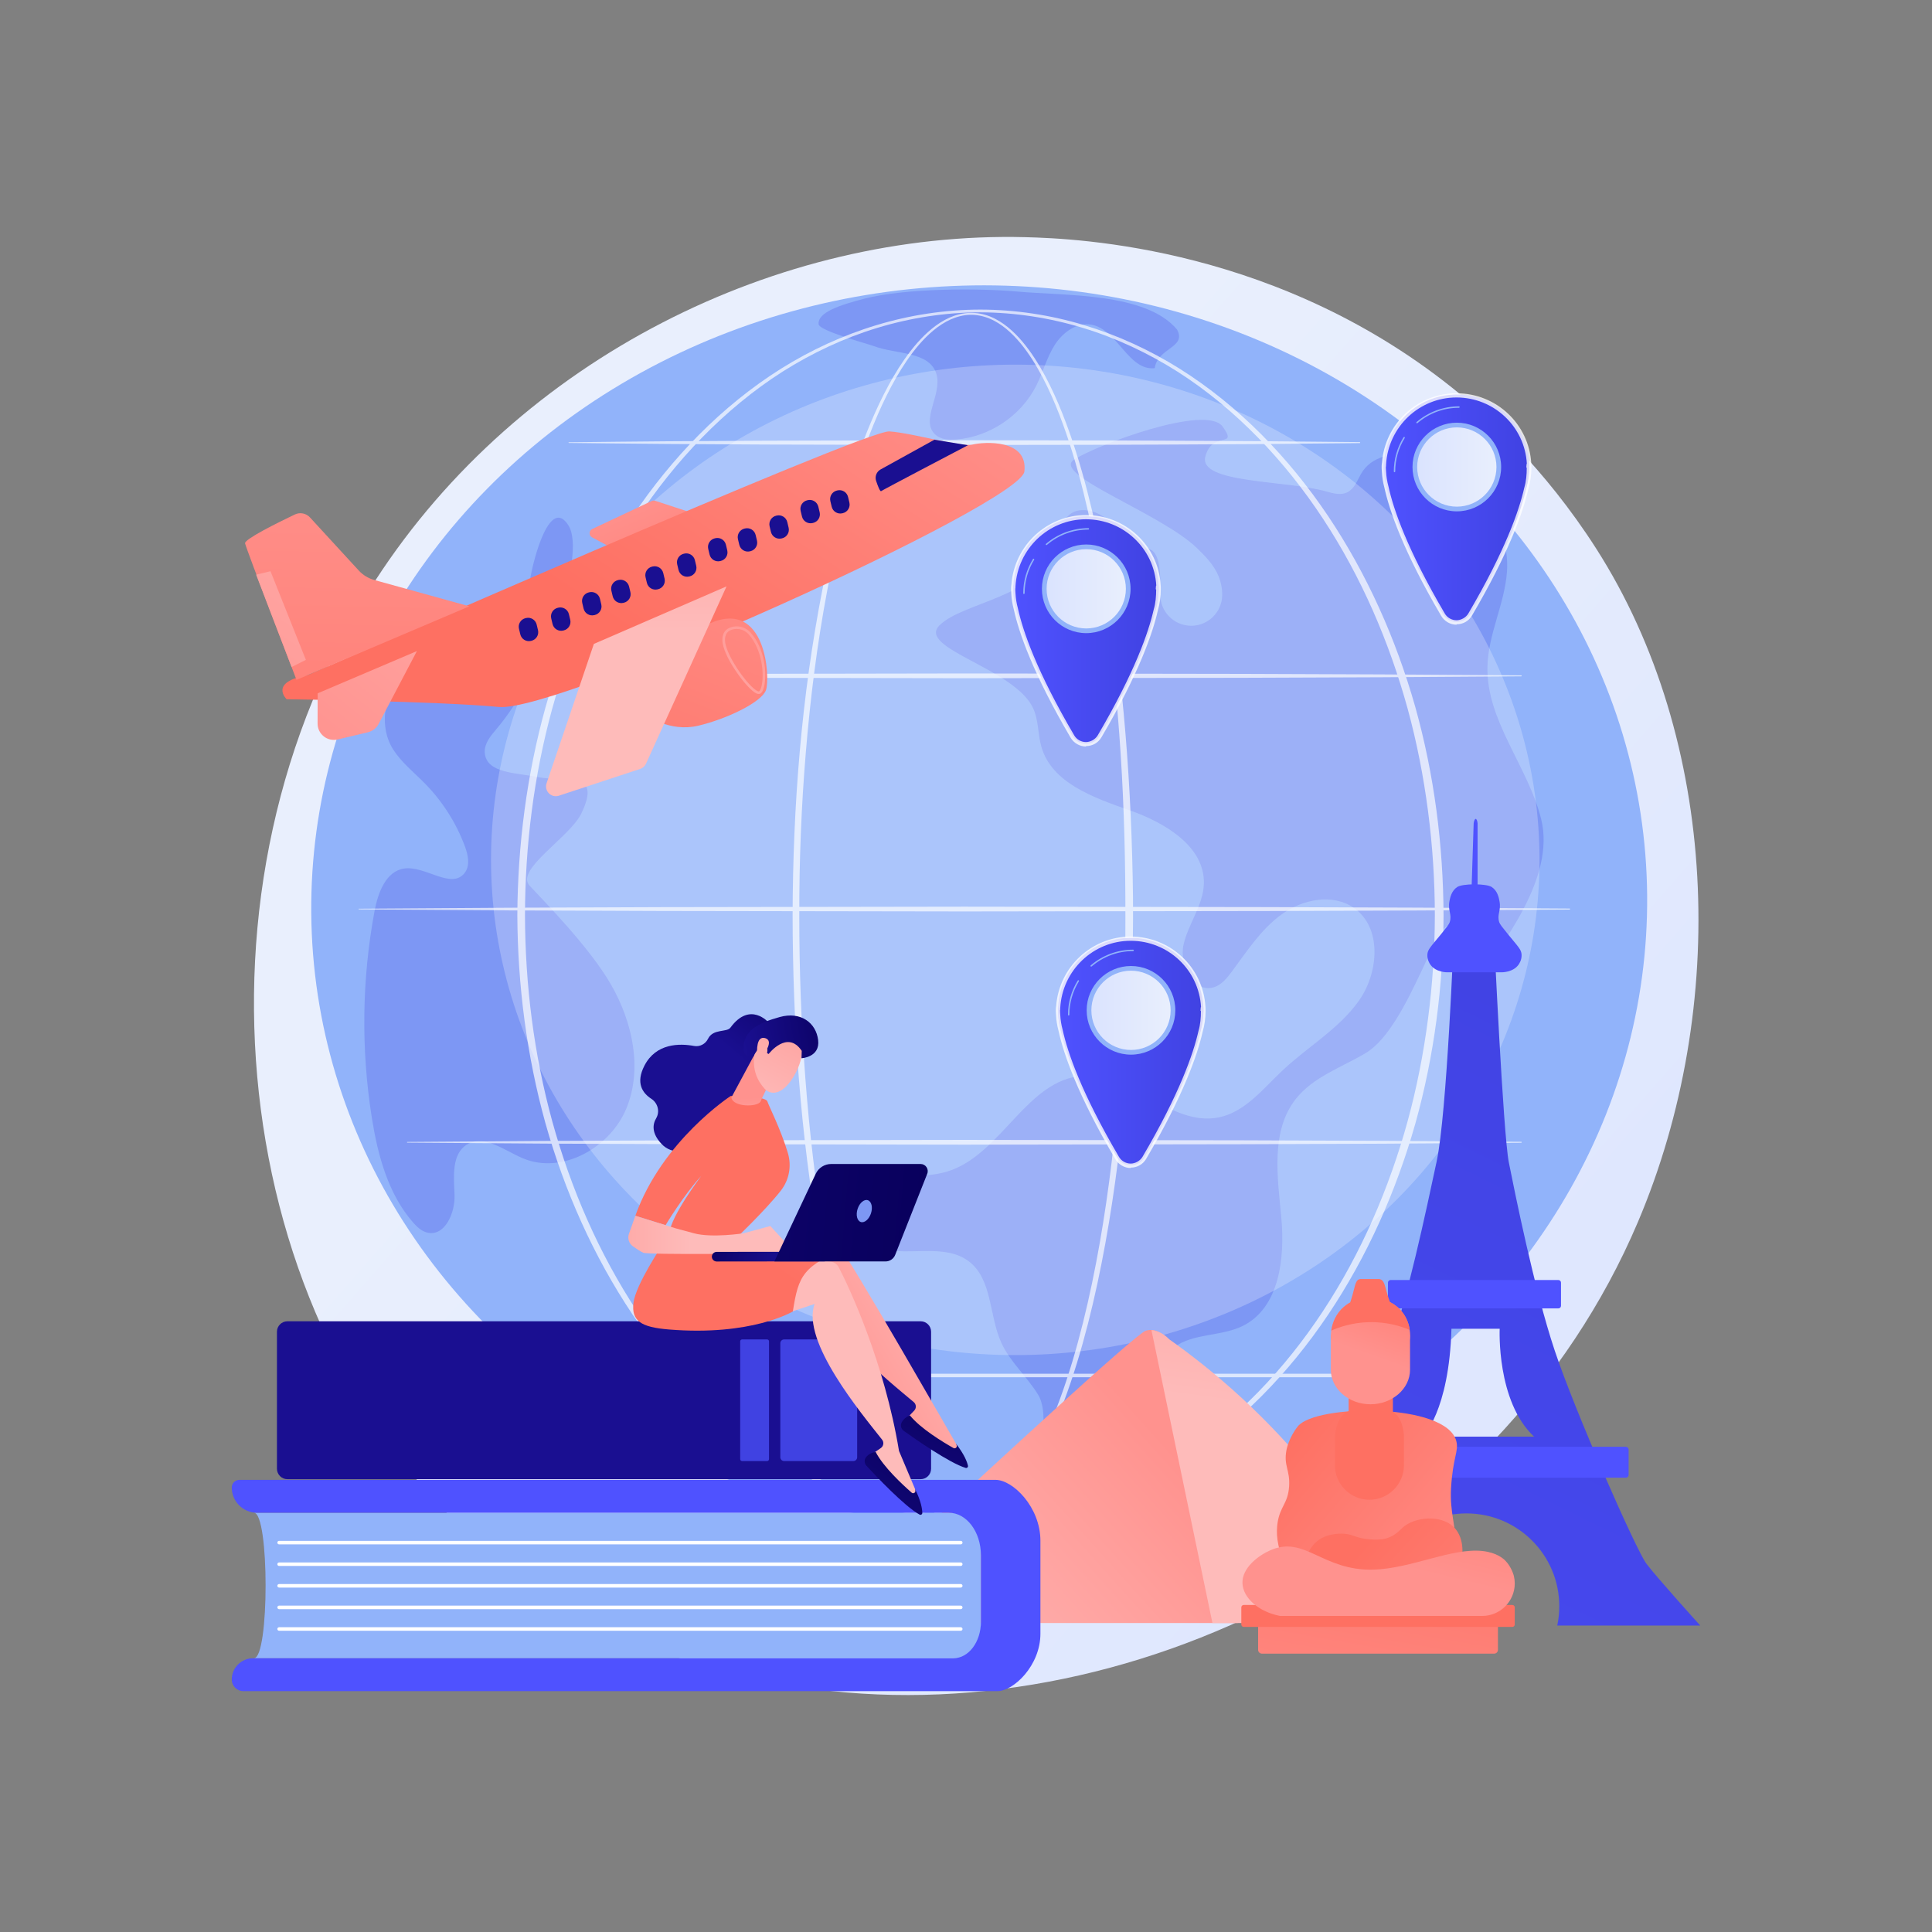 <?xml version="1.0" encoding="utf-8"?>
<svg version="1.1" xmlns="http://www.w3.org/2000/svg" xmlns:xlink="http://www.w3.org/1999/xlink" x="0px" y="0px"
	 viewBox="0 0 3710 3710" style="enable-background:new 0 0 3710 3710;" xml:space="preserve">
<rect x="0" y="0" width="3710" height="3710" fill="#808080" stroke="none"/>
<g id="Illustration">
	<g>
		<linearGradient id="SVGID_1_" gradientUnits="userSpaceOnUse" x1="3499.157" y1="3292.894" x2="1416.82" y2="1470.85">
			<stop  offset="0" style="stop-color:#DAE3FE"/>
			<stop  offset="1" style="stop-color:#E9EFFD"/>
		</linearGradient>
		<path style="fill:url(#SVGID_1_);" d="M3145.268,2346.625c-269.122,633.674-986,988.662-1607.679,892.906
			c-101.16-15.582-378.491-61.997-624.031-280.967C440.88,2537.03,339.793,1702.338,721.089,1114.111
			c277.517-428.126,774.993-670.816,1247.694-658.677c101.819,2.615,492.035,18.73,834.967,301.504
			c50.37,41.534,161.466,140.23,261.59,296.805C3300.45,1421.411,3320.658,1933.652,3145.268,2346.625z"/>
		<g>
			
				<ellipse transform="matrix(0.999 -0.044 0.044 0.999 -74.37 84.131)" style="fill:#91B3FA;" cx="1880.177" cy="1736.955" rx="1282.907" ry="1188.536"/>
			<path style="fill:#7D97F4;" d="M2847.976,949.528c28.16,45.207,49.872,96.1,45.795,149.204
				c-4.721,61.489-35.843,119.071-37.438,180.721c-2.706,104.554,78.005,192.071,103.182,293.584
				c28.142,113.465-77.962,242.747-120.235,306.078s-24.106-51.385-49.741-96.117c-25.635-44.732-80.909,188.225-167.25,239.353
				c-46.324,27.431-100.672,45.692-133.989,87.981c-48.594,61.679-35.129,149.446-27.834,227.628
				c7.295,78.182-3.632,173.462-74.043,208.217c-41.459,20.464-94.157,13.539-131.57,40.703
				c-65.703,47.705-34.317,151.71-60.352,228.618c-28.313,83.636-84.452,84.737-171.312,102.468
				c-86.859,17.731,10.944-173.092-29.747-239.785c-21.387-35.054-54.037-62.95-70.905-100.389
				c-23.393-51.922-16.804-121.294-62.186-155.699c-34.018-25.789-81.352-18.812-124.039-19.189
				c-42.687-0.376-94.604-18.9-99.446-61.313c-4.297-37.632,33.376-67.639,70.235-76.36c36.859-8.72,76.135-4.562,112.334-15.708
				c103.541-31.881,151.835-176.772,259.961-183.552c92.425-5.795,169.838,97.948,260.654,79.829
				c50.629-10.102,85.284-54.94,122.865-90.338c48.277-45.472,108.193-79.6,146.522-133.723
				c38.329-54.123,44.85-140.633-9.677-178.385c-40.505-28.043-98.057-16.66-138.072,12.078
				c-40.015,28.738-67.27,71.376-96.657,110.917c-9.076,12.212-19.348,24.868-33.869,29.413
				c-39.075,12.232-67.588-42.742-58.238-82.605c9.35-39.863,37.51-74.925,38.832-115.848
				c2.331-72.124-75.337-117.889-143.473-141.654c-68.136-23.766-148.444-52.1-168.477-121.425
				c-7.076-24.488-5.219-51.434-16.018-74.523c-35.788-76.518-224.636-114.718-179.495-159.087
				c45.141-44.37,188.416-54.014,216.316-143.372c9.988-31.99,20.272-74.277,53.643-77.371
				c54.356-5.04,85.371,62.242,130.963,73.791c21.644,5.483,23.727,42.246,22.883,87.452c-0.613,32.813,25.487,59.913,58.3,60.533
				c32.813,0.621,59.923-25.472,60.548-58.285c0.232-12.18-1.901-24.491-6.91-36.769c-8.778-21.516-25.448-38.722-42.255-54.77
				c-70.125-66.957-279.372-140.525-235.555-169.027c43.817-28.502,254.117-107.157,285.486-63.75
				c31.369,43.408-20.513,6.652-33.167,58.133c-12.654,51.481,155.569,44.578,233.353,66.867c12.843,3.68,27.087,7.264,39.112,1.442
				c13.441-6.507,19.099-22.152,26.393-35.182c39.065-69.792,168.998-24.491,168.998-24.491S2822.816,909.135,2847.976,949.528z"/>
			<path style="fill:#7D97F4;" d="M2260.281,632.812c18.886,35.207-37.279,34.637-42.866,74.197
				c-50.561,5.51-71.325-74.205-121.326-83.509c-28.219-5.251-55.579,14.968-70.914,39.231
				c-15.334,24.263-22.487,52.752-35.484,78.344c-29.121,57.341-89.252,97.697-153.351,102.92
				c-13.946,1.136-29.314,0.245-39.811-9.006c-30.474-26.853,13.123-77.301,1.797-116.307
				c-12.943-44.573-77.213-37.811-120.653-54.158c-11.982-4.509-104.135-29.098-105.617-41.814
				c-2.628-22.543,40.124-36.894,87.95-49.192c81.029-20.836,223.602-19.97,293.291-13.664
				C2046.012,568.241,2200.483,561.464,2260.281,632.812L2260.281,632.812z"/>
			<g>
				<path style="fill:#7D97F4;" d="M714.107,2146.976c-21.009-131.515-19.261-266.634,5.145-397.561
					c6.51-34.927,21.751-76.564,56.922-81.591c40.681-5.815,90.484,40.917,115.951,8.663c11.242-14.237,6.755-34.966,0.388-51.951
					c-16.795-44.797-43.086-86.006-76.633-120.115c-20.84-21.189-44.685-39.973-60.732-64.988
					c-34.322-53.503-10.229-131.687,38.348-172.685c48.577-40.997,111.245,32.523,162.308,3.339
					c51.064-29.184,52.653-99.984,62.25-158.011c7.109-42.982,38.778-159.432,73.762-102.719
					c34.983,56.713-46.664,282.472-138.557,390.69c-11.084,13.054-23.323,27.673-22.387,44.772
					c2.236,40.832,61.736,39.015,101.765,47.375c49.549,10.349,125.492-16.187,83.582,70.153
					c-22.104,45.537-127.687,107.863-99.317,138.337c28.371,30.474,115.589,118.745,156.514,190.129
					c40.925,71.386,60.758,160.279,29.896,236.556c-30.861,76.278-123.658,128.949-199.408,96.816
					c-35.454-15.041-74.098-46.309-107.054-26.383c-29.845,18.044-25.441,61.356-23.965,96.201
					c1.476,34.844-18.609,81.099-52.51,72.913c-11.155-2.693-19.929-11.151-27.462-19.808
					C745.219,2292.291,725.569,2218.727,714.107,2146.976z"/>
			</g>
			<ellipse style="opacity:0.24;fill:#FFFFFF;" cx="1949.611" cy="1651.204" rx="1006.685" ry="950.996"/>
			<g style="opacity:0.68;">
				<path style="fill:#FFFFFF;" d="M1534.87,1757.355c-0.03,104.504,3.666,209.023,11.655,313.209
					c7.907,104.18,19.823,208.104,37.698,311.022c8.939,51.451,19.354,102.648,31.829,153.333
					c12.512,50.663,27.015,100.865,44.814,149.862c17.938,48.86,38.839,96.964,67.016,140.569
					c14.179,21.636,30.254,42.249,49.763,58.967c9.746,8.31,20.369,15.605,31.899,20.912c11.513,5.272,23.929,8.592,36.533,8.907
					c12.605,0.418,25.189-2.221,36.901-6.997c11.751-4.759,22.606-11.706,32.57-19.726c19.942-16.164,36.368-36.525,50.802-57.978
					c14.414-21.547,26.771-44.491,37.953-67.969c11.139-23.512,21.051-47.626,30.072-72.073
					c18.043-48.908,32.706-99.068,45.343-149.7c12.618-50.65,23.158-101.824,32.183-153.261
					c18.014-102.895,30.072-206.808,37.969-310.984c7.834-104.196,11.394-208.705,11.189-313.187
					c0.172-104.496-2.286-209.034-9.022-313.333c-6.689-104.284-17.197-208.374-33.321-311.616
					c-8.095-51.609-17.616-103.004-29.172-153.935c-11.582-50.911-25.13-101.414-42.035-150.782
					c-8.496-24.66-17.808-49.049-28.448-72.837c-10.62-23.785-22.526-47.026-36.514-68.943
					c-14.014-21.823-30.135-42.581-50.051-59.094c-9.951-8.186-20.875-15.279-32.778-20.099c-11.864-4.87-24.673-7.434-37.496-7.02
					c-12.83,0.339-25.447,3.771-37.155,9.028c-11.721,5.32-22.546,12.542-32.514,20.758c-19.942,16.531-36.553,36.843-51.279,58.224
					c-14.682,21.472-27.489,44.227-39.041,67.582c-11.576,23.35-21.878,47.338-31.373,71.631
					c-18.907,48.637-34.446,98.562-47.914,149.004c-13.418,50.465-24.706,101.495-34.403,152.818
					c-19.403,102.659-32.471,206.47-41.095,310.587C1538.728,1548.357,1534.718,1652.868,1534.87,1757.355z M1522.047,1757.355
					c0.552-209.588,16.925-419.597,57.276-625.492c10.199-51.429,21.99-102.559,35.928-153.122
					c13.984-50.541,30.046-100.565,49.509-149.325c9.776-24.356,20.359-48.409,32.243-71.843
					c11.857-23.436,24.988-46.288,40.043-67.889c15.106-21.509,32.137-41.987,52.701-58.729
					c10.279-8.319,21.474-15.653,33.652-21.049c12.161-5.366,25.338-8.721,38.704-9.098c13.359-0.501,26.781,2.023,39.157,6.987
					c12.423,4.903,23.77,12.138,34.072,20.457c20.607,16.783,37.169,37.762,51.573,59.748
					c14.375,22.081,26.605,45.443,37.532,69.328c10.941,23.891,20.538,48.359,29.312,73.092
					c17.455,49.514,31.518,100.127,43.613,151.146c12.065,51.037,22.086,102.531,30.675,154.242
					c17.117,103.445,28.597,207.749,36.249,312.281c3.808,52.273,6.643,104.615,8.555,156.99
					c1.833,52.377,3.153,104.785,2.931,157.198c-0.46,104.841-4.701,209.669-13.227,314.167
					c-8.588,104.479-21.348,208.675-40.093,311.874c-9.392,51.59-20.303,102.924-33.308,153.758
					c-13.031,50.815-28.097,101.179-46.597,150.367c-9.253,24.586-19.41,48.86-30.827,72.574
					c-11.467,23.679-24.134,46.86-38.965,68.735c-14.864,21.779-31.793,42.569-52.688,59.299
					c-10.448,8.296-21.914,15.554-34.476,20.554c-12.515,5.045-26.116,7.722-39.699,7.32c-13.6-0.251-27.002-3.751-39.276-9.281
					c-12.3-5.566-23.495-13.17-33.698-21.75c-20.409-17.272-36.973-38.295-51.576-60.247c-14.547-22.053-27.068-45.305-38.35-69.072
					c-11.268-23.781-21.282-48.112-30.443-72.733c-18.268-49.272-33.185-99.676-46.101-150.522
					c-12.876-50.867-23.677-102.225-32.99-153.831C1536.68,2176.897,1522.355,1966.914,1522.047,1757.355z"/>
				<path style="fill:#FFFFFF;" d="M1008.124,1757.355c0.324,133.594,17.097,267.3,52.466,396.202
					c35.607,128.694,89.188,252.866,162.791,364.482c36.775,55.756,78.526,108.295,125.265,156.037
					c46.759,47.664,98.382,90.778,154.825,126.57c56.506,35.614,117.527,64.149,181.417,83.571
					c63.857,19.469,130.535,29.722,197.349,29.981c66.814-0.311,133.476-10.615,197.303-30.127
					c63.863-19.466,124.845-48.038,181.301-83.683c56.396-35.822,107.953-78.967,154.646-126.648
					c46.673-47.758,88.354-100.307,125.06-156.063c73.48-111.604,126.965-235.73,162.43-364.372
					c17.646-64.397,30.473-130.069,39.154-196.245c8.694-66.186,13.008-132.934,13.21-199.706
					c-0.165-66.775-4.446-133.528-13.107-199.72c-8.645-66.186-21.428-131.873-39.038-196.292
					c-35.392-128.684-88.804-252.881-162.242-364.58c-36.696-55.799-78.37-108.396-125.047-156.207
					c-46.697-47.74-98.283-90.918-154.689-126.835c-56.469-35.721-117.461-64.469-181.417-83.941
					c-63.923-19.491-130.677-29.756-197.564-30.018c-66.887,0.215-133.655,10.434-197.604,29.884
					c-63.982,19.428-125.02,48.131-181.539,83.819c-56.456,35.883-108.105,79.032-154.864,126.756
					c-46.746,47.793-88.49,100.382-125.252,156.179c-73.567,111.713-127.071,235.956-162.606,364.691
					C1025.069,1490.034,1008.376,1623.761,1008.124,1757.355z M993.425,1757.355c0.764-134.861,18.133-269.766,54.266-399.784
					c36.732-129.725,92.056-254.53,167.188-366.559c37.562-55.96,80.113-108.631,127.657-156.418
					c47.53-47.758,100.063-90.67,157.144-126.537c57.127-35.741,118.834-64.249,183.352-83.701
					c64.478-19.524,131.802-29.743,199.205-29.874c67.406,0.084,134.74,10.256,199.245,29.74
					c64.545,19.41,126.294,47.869,183.474,83.579c57.134,35.835,109.726,78.716,157.322,126.458
					c47.61,47.768,90.23,100.431,127.862,156.391c75.257,112.042,130.677,236.892,167.552,366.669
					c18.169,65.005,31.657,131.298,40.619,198.182c8.919,66.895,13.412,134.359,13.743,201.854
					c-0.559,134.945-17.809,270.008-54.144,400.094c-36.801,129.821-92.149,254.74-167.366,366.879
					c-37.619,56.001-80.233,108.712-127.849,156.533c-47.596,47.802-100.218,90.717-157.359,126.643
					c-57.194,35.787-118.956,64.424-183.594,83.839c-64.601,19.461-132.027,29.596-199.506,29.631
					c-67.479-0.086-134.889-10.271-199.46-29.776c-64.611-19.459-126.33-48.134-183.474-83.949
					c-57.094-35.958-109.653-78.904-157.183-126.722c-47.55-47.838-90.098-100.557-127.644-156.562
					c-75.095-112.125-130.343-236.999-167.002-366.767C1011.409,2027.14,994.114,1892.214,993.425,1757.355z"/>
				<path style="fill:#FFFFFF;" d="M2921.208,1298.762l-267.382,1.778l-267.386,1.019l-534.768,0.815l-534.772-0.898l-267.383-1.107
					l-267.386-1.925c-0.357-0.003-0.645-0.296-0.645-0.653c0.003-0.356,0.291-0.642,0.645-0.645l267.386-1.926l267.383-1.105
					l534.772-0.9l534.768,0.817l267.386,1.017l267.382,1.778c0.536,0.005,0.966,0.44,0.959,0.974
					C2922.165,1298.332,2921.738,1298.759,2921.208,1298.762z"/>
				<path style="fill:#FFFFFF;" d="M2611.01,850.915l-189.833,1.785l-189.836,1.012c-63.278,0.43-126.555,0.384-189.836,0.518
					l-189.833,0.298l-379.672-0.898l-189.833-1.105c-63.281-0.655-126.559-1.039-189.836-1.927
					c-0.357-0.005-0.645-0.299-0.638-0.658c0.003-0.352,0.288-0.633,0.638-0.64c63.278-0.887,126.555-1.27,189.836-1.927
					l189.833-1.103l379.672-0.9l189.833,0.299c63.281,0.132,126.559,0.086,189.836,0.518l189.836,1.011l189.833,1.785
					c0.536,0.005,0.963,0.443,0.959,0.976C2611.963,850.485,2611.536,850.91,2611.01,850.915z"/>
				<path style="fill:#FFFFFF;" d="M3014.129,1746.608l-290.614,1.778l-290.617,1.019l-581.227,0.816l-581.23-0.898l-290.613-1.107
					l-290.617-1.925c-0.357-0.002-0.645-0.294-0.645-0.653c0.003-0.356,0.291-0.642,0.645-0.645l290.617-1.925l290.613-1.105
					l581.23-0.9l581.227,0.817l290.617,1.017l290.614,1.778c0.532,0.003,0.963,0.44,0.959,0.973
					C3015.085,1746.177,3014.658,1746.605,3014.129,1746.608z"/>
				<path style="fill:#FFFFFF;" d="M2921.208,2194.455l-267.382,1.778l-267.386,1.019l-534.768,0.816l-534.772-0.898l-267.383-1.107
					l-267.386-1.926c-0.357-0.003-0.645-0.294-0.645-0.653c0.003-0.356,0.291-0.642,0.645-0.645l267.386-1.925l267.383-1.105
					l534.772-0.9l534.768,0.817l267.386,1.017l267.382,1.778c0.536,0.005,0.966,0.44,0.959,0.974
					C2922.165,2194.024,2921.738,2194.451,2921.208,2194.455z"/>
				<path style="fill:#FFFFFF;" d="M2572.75,2644.723H1054.07c-1.873,0-3.388-1.515-3.388-3.388s1.515-3.388,3.388-3.388h1518.68
					c1.873,0,3.388,1.515,3.388,3.388S2574.622,2644.723,2572.75,2644.723z"/>
			</g>
		</g>
		<g>
			<g>
				<g>
					
						<linearGradient id="SVGID_00000080898402037703510720000007400074161757811900_" gradientUnits="userSpaceOnUse" x1="2657.448" y1="897.253" x2="2936.68" y2="897.253">
						<stop  offset="0" style="stop-color:#4F52FF"/>
						<stop  offset="1" style="stop-color:#4042E2"/>
					</linearGradient>
					
						<circle style="fill:url(#SVGID_00000080898402037703510720000007400074161757811900_);" cx="2797.064" cy="897.253" r="139.616"/>
					
						<linearGradient id="SVGID_00000000214284311885916500000018442108428298630530_" gradientUnits="userSpaceOnUse" x1="2657.193" y1="1042.042" x2="2936.694" y2="1042.042">
						<stop  offset="0" style="stop-color:#4F52FF"/>
						<stop  offset="1" style="stop-color:#4042E2"/>
					</linearGradient>
					<path style="fill:url(#SVGID_00000000214284311885916500000018442108428298630530_);" d="M2936.426,889.768h-139.362h-139.616
						c0,0-11.115,77.493,113.49,289.749c5.437,9.261,15.37,14.795,26.109,14.8c10.739,0.005,20.69-5.436,26.126-14.698
						C2947.766,967.345,2936.426,889.768,2936.426,889.768z"/>
				</g>
				<g>
					<path style="opacity:0.8;fill:#FFFFFF;" d="M2797.001,1198.847v0.786h0.043c-12.153,0-23.496-6.687-29.602-17.088
						c-72.836-124.07-99.525-202.52-109.085-246.417c-2.726-10.098-4.292-19.997-4.787-30.146
						c-0.844-10.382-0.198-14.756-0.122-15.218l0.367-2.234c5.625-74.997,68.043-133.364,143.249-133.364
						c76.193,0,139.175,59.194,143.432,134.788c0.107,0.989,0.311,3.499,0.231,7.696l0.006,0.515
						c0,13.713-1.938,27.296-5.758,40.372c-9.89,43.859-36.743,121.534-108.338,243.512
						C2820.492,1192.519,2809.564,1198.847,2797.001,1198.847z M2661.258,896.049c-0.034,2.094,0.03,5.083,0.397,9.585l0.009-0.015
						c0.464,9.614,1.95,18.872,4.544,28.455l0.048,0.161c9.417,43.301,35.829,120.769,108.177,244.007
						c4.658,7.934,13.293,12.855,22.584,12.86l-0.017,4.044v-4.053c8.375,0,17.949-4.97,22.645-12.971
						c71.135-121.197,97.693-198.219,107.433-241.492l0.072-0.25c3.628-12.374,4.659-25.231,4.659-38.215l-0.814-0.571v-0.046
						c0-4.042,0.684-6.227,0.619-6.8l0.386-0.235c-3.964-71.353-63.211-127.246-135.141-127.246
						c-71.792,0-131.135,56.682-135.228,128.66l-0.116,4.122H2661.258z"/>
				</g>
				
					<linearGradient id="SVGID_00000075879709744508668400000001897511078336866997_" gradientUnits="userSpaceOnUse" x1="2716.897" y1="896.803" x2="2878.131" y2="896.803">
					<stop  offset="0" style="stop-color:#DAE3FE"/>
					<stop  offset="1" style="stop-color:#E9EFFD"/>
				</linearGradient>
				
					<circle style="fill:url(#SVGID_00000075879709744508668400000001897511078336866997_);" cx="2797.514" cy="896.803" r="80.617"/>
				<g>
					<path style="fill:#91B3FA;" d="M2797.514,981.924c-46.936,0-85.121-38.185-85.121-85.121c0-46.936,38.185-85.121,85.121-85.121
						c46.936,0,85.121,38.185,85.121,85.121C2882.635,943.738,2844.45,981.924,2797.514,981.924z M2797.514,820.689
						c-41.969,0-76.113,34.144-76.113,76.113c0,41.969,34.145,76.114,76.113,76.114c41.969,0,76.114-34.145,76.114-76.114
						C2873.628,854.834,2839.483,820.689,2797.514,820.689z"/>
				</g>
			</g>
			<g>
				<path style="fill:#91B3FA;" d="M2721.041,812.867c-0.38,0-0.758-0.16-1.026-0.471c-0.486-0.566-0.421-1.419,0.146-1.905
					c22.647-19.45,51.582-30.161,81.474-30.161c0.747,0,1.351,0.605,1.351,1.351s-0.604,1.351-1.351,1.351
					c-29.247,0-57.556,10.48-79.714,29.509C2721.666,812.76,2721.352,812.867,2721.041,812.867z"/>
			</g>
			<g>
				<path style="fill:#91B3FA;" d="M2677.872,906.795c-0.747,0-1.351-0.605-1.351-1.351c0-23.345,6.472-46.119,18.716-65.859
					c0.394-0.635,1.227-0.83,1.861-0.436c0.634,0.394,0.83,1.226,0.436,1.86c-11.979,19.312-18.311,41.593-18.311,64.435
					C2679.223,906.191,2678.618,906.795,2677.872,906.795z"/>
			</g>
		</g>
		<g>
			<g>
				<g>
					
						<linearGradient id="SVGID_00000107546791456533097180000014751232428718188956_" gradientUnits="userSpaceOnUse" x1="2031.771" y1="1940.571" x2="2311.003" y2="1940.571">
						<stop  offset="0" style="stop-color:#4F52FF"/>
						<stop  offset="1" style="stop-color:#4042E2"/>
					</linearGradient>
					
						<circle style="fill:url(#SVGID_00000107546791456533097180000014751232428718188956_);" cx="2171.387" cy="1940.571" r="139.616"/>
					
						<linearGradient id="SVGID_00000165230656456503829780000006546223686537950647_" gradientUnits="userSpaceOnUse" x1="2031.516" y1="2085.361" x2="2311.017" y2="2085.361">
						<stop  offset="0" style="stop-color:#4F52FF"/>
						<stop  offset="1" style="stop-color:#4042E2"/>
					</linearGradient>
					<path style="fill:url(#SVGID_00000165230656456503829780000006546223686537950647_);" d="M2310.749,1933.086h-139.362h-139.616
						c0,0-11.115,77.493,113.49,289.749c5.437,9.261,15.37,14.795,26.109,14.8c10.739,0.005,20.69-5.437,26.126-14.698
						C2322.089,2010.663,2310.749,1933.086,2310.749,1933.086z"/>
				</g>
				<g>
					<path style="opacity:0.8;fill:#FFFFFF;" d="M2171.324,2242.165v0.786h0.043c-12.153,0-23.496-6.687-29.602-17.088
						c-72.836-124.07-99.525-202.52-109.085-246.417c-2.726-10.098-4.292-19.997-4.786-30.146
						c-0.844-10.382-0.198-14.756-0.122-15.218l0.367-2.234c5.625-74.997,68.043-133.363,143.248-133.363
						c76.194,0,139.175,59.193,143.433,134.788c0.107,0.989,0.311,3.499,0.231,7.696l0.006,0.515
						c0,13.713-1.938,27.295-5.758,40.372c-9.89,43.859-36.743,121.534-108.338,243.512
						C2194.815,2235.837,2183.887,2242.165,2171.324,2242.165z M2035.581,1939.367c-0.033,2.094,0.03,5.083,0.398,9.585l0.009-0.015
						c0.464,9.614,1.95,18.872,4.544,28.455l0.048,0.161c9.417,43.301,35.829,120.769,108.177,244.007
						c4.658,7.934,13.293,12.855,22.584,12.86l-0.017,4.044v-4.053c8.375,0,17.949-4.97,22.645-12.971
						c71.135-121.197,97.693-198.219,107.433-241.491l0.072-0.25c3.628-12.373,4.659-25.231,4.659-38.215l-0.814-0.57v-0.046
						c0-4.042,0.684-6.227,0.619-6.801l0.386-0.235c-3.964-71.353-63.211-127.246-135.141-127.246
						c-71.792,0-131.135,56.682-135.228,128.66l-0.116,4.122H2035.581z"/>
				</g>
				
					<linearGradient id="SVGID_00000041974294423860484180000016026238952168502171_" gradientUnits="userSpaceOnUse" x1="2091.22" y1="1940.121" x2="2252.454" y2="1940.121">
					<stop  offset="0" style="stop-color:#DAE3FE"/>
					<stop  offset="1" style="stop-color:#E9EFFD"/>
				</linearGradient>
				
					<circle style="fill:url(#SVGID_00000041974294423860484180000016026238952168502171_);" cx="2171.837" cy="1940.121" r="80.617"/>
				<g>
					<path style="fill:#91B3FA;" d="M2171.837,2025.242c-46.936,0-85.121-38.185-85.121-85.121
						c0-46.936,38.185-85.121,85.121-85.121c46.936,0,85.121,38.185,85.121,85.121
						C2256.958,1987.057,2218.773,2025.242,2171.837,2025.242z M2171.837,1864.008c-41.969,0-76.113,34.144-76.113,76.114
						c0,41.969,34.145,76.113,76.113,76.113c41.969,0,76.114-34.145,76.114-76.113
						C2247.951,1898.152,2213.806,1864.008,2171.837,1864.008z"/>
				</g>
			</g>
			<g>
				<path style="fill:#91B3FA;" d="M2095.364,1856.186c-0.38,0-0.758-0.16-1.026-0.471c-0.486-0.566-0.421-1.419,0.146-1.905
					c22.647-19.45,51.582-30.161,81.474-30.161c0.747,0,1.351,0.605,1.351,1.351c0,0.746-0.604,1.351-1.351,1.351
					c-29.247,0-57.557,10.48-79.714,29.509C2095.989,1856.078,2095.675,1856.186,2095.364,1856.186z"/>
			</g>
			<g>
				<path style="fill:#91B3FA;" d="M2052.195,1950.114c-0.747,0-1.351-0.605-1.351-1.351c0-23.345,6.472-46.119,18.716-65.859
					c0.394-0.635,1.227-0.829,1.861-0.436c0.634,0.394,0.83,1.226,0.436,1.86c-11.979,19.312-18.311,41.593-18.311,64.435
					C2053.545,1949.509,2052.941,1950.114,2052.195,1950.114z"/>
			</g>
		</g>
		<g>
			<g>
				<g>
					
						<linearGradient id="SVGID_00000178921271978311048360000006138071582017798799_" gradientUnits="userSpaceOnUse" x1="1945.823" y1="1131.144" x2="2225.055" y2="1131.144">
						<stop  offset="0" style="stop-color:#4F52FF"/>
						<stop  offset="1" style="stop-color:#4042E2"/>
					</linearGradient>
					
						<circle style="fill:url(#SVGID_00000178921271978311048360000006138071582017798799_);" cx="2085.439" cy="1131.144" r="139.616"/>
					
						<linearGradient id="SVGID_00000093874278386746492270000005688354444491818675_" gradientUnits="userSpaceOnUse" x1="1945.568" y1="1275.933" x2="2225.069" y2="1275.933">
						<stop  offset="0" style="stop-color:#4F52FF"/>
						<stop  offset="1" style="stop-color:#4042E2"/>
					</linearGradient>
					<path style="fill:url(#SVGID_00000093874278386746492270000005688354444491818675_);" d="M2224.801,1123.659h-139.362h-139.616
						c0,0-11.115,77.493,113.49,289.749c5.437,9.261,15.37,14.795,26.109,14.8c10.738,0.005,20.69-5.437,26.125-14.698
						C2236.141,1201.236,2224.801,1123.659,2224.801,1123.659z"/>
				</g>
				<g>
					<path style="opacity:0.8;fill:#FFFFFF;" d="M2085.377,1432.738v0.786h0.043c-12.153,0-23.496-6.687-29.602-17.088
						c-72.836-124.07-99.525-202.52-109.085-246.417c-2.726-10.098-4.292-19.997-4.786-30.146
						c-0.844-10.382-0.198-14.756-0.122-15.218l0.367-2.234c5.625-74.997,68.043-133.363,143.248-133.363
						c76.193,0,139.175,59.193,143.433,134.787c0.107,0.989,0.311,3.499,0.231,7.696l0.006,0.515
						c0,13.713-1.938,27.296-5.758,40.372c-9.89,43.859-36.743,121.534-108.338,243.512
						C2108.867,1426.41,2097.939,1432.738,2085.377,1432.738z M1949.633,1129.94c-0.033,2.094,0.03,5.083,0.398,9.585l0.009-0.015
						c0.464,9.614,1.95,18.872,4.544,28.455l0.048,0.161c9.417,43.301,35.829,120.769,108.177,244.007
						c4.658,7.934,13.293,12.855,22.584,12.86l-0.017,4.044v-4.053c8.375,0,17.949-4.97,22.645-12.971
						c71.135-121.197,97.693-198.219,107.433-241.491l0.072-0.25c3.628-12.373,4.659-25.231,4.659-38.215l-0.814-0.571v-0.046
						c0-4.041,0.684-6.227,0.619-6.8l0.386-0.235c-3.963-71.353-63.211-127.246-135.141-127.246
						c-71.792,0-131.135,56.682-135.228,128.66l-0.116,4.122H1949.633z"/>
				</g>
				
					<linearGradient id="SVGID_00000145752081711967995630000005902031586696527754_" gradientUnits="userSpaceOnUse" x1="2005.273" y1="1130.694" x2="2166.506" y2="1130.694">
					<stop  offset="0" style="stop-color:#DAE3FE"/>
					<stop  offset="1" style="stop-color:#E9EFFD"/>
				</linearGradient>
				
					<circle style="fill:url(#SVGID_00000145752081711967995630000005902031586696527754_);" cx="2085.889" cy="1130.693" r="80.617"/>
				<g>
					<path style="fill:#91B3FA;" d="M2085.889,1215.814c-46.936,0-85.121-38.185-85.121-85.121
						c0-46.936,38.185-85.121,85.121-85.121s85.121,38.185,85.121,85.121C2171.01,1177.629,2132.825,1215.814,2085.889,1215.814z
						 M2085.889,1054.58c-41.969,0-76.114,34.144-76.114,76.114c0,41.969,34.145,76.113,76.114,76.113s76.114-34.145,76.114-76.113
						C2162.003,1088.724,2127.858,1054.58,2085.889,1054.58z"/>
				</g>
			</g>
			<g>
				<path style="fill:#91B3FA;" d="M2009.416,1046.758c-0.38,0-0.758-0.16-1.026-0.471c-0.486-0.566-0.421-1.419,0.145-1.905
					c22.647-19.45,51.582-30.161,81.474-30.161c0.747,0,1.351,0.605,1.351,1.351s-0.604,1.351-1.351,1.351
					c-29.247,0-57.556,10.48-79.714,29.509C2010.041,1046.651,2009.728,1046.758,2009.416,1046.758z"/>
			</g>
			<g>
				<path style="fill:#91B3FA;" d="M1966.247,1140.686c-0.746,0-1.351-0.605-1.351-1.351c0-23.345,6.472-46.119,18.717-65.859
					c0.394-0.635,1.227-0.829,1.86-0.436c0.634,0.394,0.829,1.226,0.436,1.86c-11.979,19.312-18.311,41.593-18.311,64.435
					C1967.598,1140.081,1966.993,1140.686,1966.247,1140.686z"/>
			</g>
		</g>
		<g>
			
				<linearGradient id="SVGID_00000119082995548257872180000010418291886390721209_" gradientUnits="userSpaceOnUse" x1="1219.981" y1="943.243" x2="1378.073" y2="1322.664">
				<stop  offset="0" style="stop-color:#FF928E"/>
				<stop  offset="1" style="stop-color:#FE7062"/>
			</linearGradient>
			<path style="fill:url(#SVGID_00000119082995548257872180000010418291886390721209_);" d="M1364.28,996.477l-106.16-34.836
				c-2.185-0.717-4.56-0.571-6.64,0.409l-114.09,53.714c-3.074,1.447-5.071,4.502-5.164,7.899c-0.092,3.397,1.735,6.556,4.727,8.168
				l87.608,47.227L1364.28,996.477z"/>
			
				<linearGradient id="SVGID_00000072270379676131522590000007326737522833154967_" gradientUnits="userSpaceOnUse" x1="1642.08" y1="525.323" x2="1194.906" y2="1205.119">
				<stop  offset="0" style="stop-color:#FF928E"/>
				<stop  offset="1" style="stop-color:#FE7062"/>
			</linearGradient>
			<path style="fill:url(#SVGID_00000072270379676131522590000007326737522833154967_);" d="M590.522,1296.68
				c0,0,1070.312-471.658,1117.357-468.268c47.045,3.39,136.316,30.786,159.344,25.299c23.028-5.487,106.918-10.878,99.913,51.63
				c-7.006,62.509-892.222,463.286-1009.234,452.235c-117.011-11.052-407.506-14.83-407.506-14.83S515.736,1309.636,590.522,1296.68
				z"/>
			
				<linearGradient id="SVGID_00000114762399817785943160000005986684261721916593_" gradientUnits="userSpaceOnUse" x1="691.731" y1="800.368" x2="669.197" y2="1981.778">
				<stop  offset="0" style="stop-color:#FF928E"/>
				<stop  offset="1" style="stop-color:#FE7062"/>
			</linearGradient>
			<path style="fill:url(#SVGID_00000114762399817785943160000005986684261721916593_);" d="M901.328,1164.28l-182.652-50.546
				c-11.453-3.169-21.786-9.489-29.825-18.24l-93.575-101.862c-7.414-8.071-19.241-10.369-29.13-5.645
				c-31.662,15.125-97.124,47.445-95.554,55.381c2.068,10.458,98.778,262.182,98.778,262.182L901.328,1164.28z"/>
			
				<linearGradient id="SVGID_00000164511823682794765980000014601425005534960525_" gradientUnits="userSpaceOnUse" x1="4191.441" y1="1135.337" x2="3478.131" y2="1683.627" gradientTransform="matrix(0.972 -0.236 0.236 0.972 -3181.353 636.888)">
				<stop  offset="0" style="stop-color:#FEBBBA"/>
				<stop  offset="1" style="stop-color:#FF928E"/>
			</linearGradient>
			<path style="fill:url(#SVGID_00000164511823682794765980000014601425005534960525_);" d="M609.986,1331.38l-0.133,58.043
				c-0.023,9.794,4.359,18.692,12.038,24.771c7.679,6.077,17.633,7.935,27.159,5.665l56.921-13.565
				c8.989-2.142,16.698-7.704,20.987-15.888l73.592-140.141L609.986,1331.38z"/>
			
				<linearGradient id="SVGID_00000122696245193079105010000004311903580796885424_" gradientUnits="userSpaceOnUse" x1="1481.382" y1="963.063" x2="1182.005" y2="1709.896">
				<stop  offset="0" style="stop-color:#FF928E"/>
				<stop  offset="1" style="stop-color:#FE7062"/>
			</linearGradient>
			<path style="fill:url(#SVGID_00000122696245193079105010000004311903580796885424_);" d="M1240.413,1372.784
				c0,0,44.625,34.082,100.756,20.705s121.51-45.384,129.73-68.332c8.219-22.948,0.882-176.248-108.071-127.971
				C1253.875,1245.464,1136.736,1343.649,1240.413,1372.784z"/>
			
				<linearGradient id="SVGID_00000098904892503809702210000013110055339251500428_" gradientUnits="userSpaceOnUse" x1="1221.393" y1="1210.574" x2="1219.134" y2="686.613">
				<stop  offset="0" style="stop-color:#FEBBBA"/>
				<stop  offset="1" style="stop-color:#FF928E"/>
			</linearGradient>
			<path style="fill:url(#SVGID_00000098904892503809702210000013110055339251500428_);" d="M1140.403,1236.5l254.747-110.487
				l-154.605,340.447c-2.167,4.773-6.232,8.422-11.211,10.063L1073.208,1528c-6.758,2.228-14.195,0.443-19.204-4.611
				c-5.01-5.054-6.73-12.506-4.443-19.244L1140.403,1236.5z"/>
			
				<linearGradient id="SVGID_00000097500727547373463970000013839758921960566955_" gradientUnits="userSpaceOnUse" x1="3925.782" y1="1676.93" x2="4349.706" y2="1361.598" gradientTransform="matrix(0.989 -0.151 0.151 0.989 -2965.7 466.869)">
				<stop  offset="0" style="stop-color:#FEBBBA"/>
				<stop  offset="1" style="stop-color:#FF928E"/>
			</linearGradient>
			<path style="fill:url(#SVGID_00000097500727547373463970000013839758921960566955_);" d="M1457.231,1332.693
				c0.719-0.02,1.39-0.151,2.019-0.392c3.445-1.324,6.126-5.867,7.973-13.505c5.936-24.56,1.804-73.103-25.961-104.125l0,0
				c-8.228-9.187-20.38-13.435-32.535-11.407c-9.975,1.685-21.803,7.613-21.518,26.298c0.45,29.29,42.491,86.942,61.56,99.833
				C1452.122,1331.665,1454.916,1332.757,1457.231,1332.693z M1413.707,1207.78c8.95-0.248,17.798,3.473,23.835,10.22l0,0
				c26.272,29.348,30.347,76.797,24.83,99.625c-1.597,6.618-3.644,9.535-4.909,10.019c-0.164,0.068-1.653,0.5-5.904-2.38
				c-19.833-13.411-58.968-69.906-59.364-95.781c-0.189-12.329,5.49-19.294,17.359-21.3
				C1410.934,1207.949,1412.325,1207.818,1413.707,1207.78z"/>
			
				<linearGradient id="SVGID_00000141444974478125045890000002090443717734962084_" gradientUnits="userSpaceOnUse" x1="906.153" y1="638.598" x2="336.37" y2="1488.441">
				<stop  offset="0" style="stop-color:#FEBBBA"/>
				<stop  offset="1" style="stop-color:#FF928E"/>
			</linearGradient>
			<polygon style="fill:url(#SVGID_00000141444974478125045890000002090443717734962084_);" points="491.801,1103.511 
				519.434,1096.926 587.38,1267.156 559.952,1280.866 			"/>
			<g>
				<g>
					
						<linearGradient id="SVGID_00000075134486505201744830000003161284979785661835_" gradientUnits="userSpaceOnUse" x1="4997.902" y1="1295.138" x2="4610.928" y2="1459.96" gradientTransform="matrix(0.973 -0.232 0.232 0.973 -3353.892 521.291)">
						<stop  offset="0" style="stop-color:#09005D"/>
						<stop  offset="1" style="stop-color:#1A0F91"/>
					</linearGradient>
					<path style="fill:url(#SVGID_00000075134486505201744830000003161284979785661835_);" d="M996.579,1207.423
						c-2.167-9.091,3.447-18.216,12.537-20.382l1.047-0.25c9.09-2.166,18.216,3.447,20.382,12.537l2.562,10.751
						c2.167,9.09-3.447,18.216-12.537,20.382l-1.047,0.25c-9.09,2.166-18.216-3.447-20.382-12.537L996.579,1207.423z"/>
					
						<linearGradient id="SVGID_00000072980717141349661540000009164460387010251195_" gradientUnits="userSpaceOnUse" x1="5004.292" y1="1315.049" x2="4617.315" y2="1479.872" gradientTransform="matrix(0.973 -0.232 0.232 0.973 -3353.892 521.291)">
						<stop  offset="0" style="stop-color:#09005D"/>
						<stop  offset="1" style="stop-color:#1A0F91"/>
					</linearGradient>
					<path style="fill:url(#SVGID_00000072980717141349661540000009164460387010251195_);" d="M1058.503,1187.537
						c-2.167-9.09,3.447-18.216,12.537-20.382l1.047-0.249c9.091-2.166,18.216,3.447,20.383,12.537l2.562,10.751
						c2.167,9.09-3.447,18.216-12.537,20.382l-1.047,0.249c-9.09,2.166-18.216-3.447-20.382-12.537L1058.503,1187.537z"/>
					
						<linearGradient id="SVGID_00000031178242010285027820000000574378004492053438_" gradientUnits="userSpaceOnUse" x1="5010.674" y1="1324.986" x2="4623.696" y2="1489.809" gradientTransform="matrix(0.973 -0.232 0.232 0.973 -3353.892 521.291)">
						<stop  offset="0" style="stop-color:#09005D"/>
						<stop  offset="1" style="stop-color:#1A0F91"/>
					</linearGradient>
					<path style="fill:url(#SVGID_00000031178242010285027820000000574378004492053438_);" d="M1118.113,1157.948
						c-2.166-9.091,3.447-18.216,12.537-20.383l1.047-0.249c9.09-2.166,18.216,3.447,20.382,12.537l2.562,10.751
						c2.166,9.09-3.447,18.216-12.537,20.382l-1.047,0.25c-9.091,2.166-18.216-3.447-20.382-12.537L1118.113,1157.948z"/>
					
						<linearGradient id="SVGID_00000034793423479497340020000000971504579755281851_" gradientUnits="userSpaceOnUse" x1="5012.071" y1="1339.91" x2="4625.091" y2="1504.734" gradientTransform="matrix(0.973 -0.232 0.232 0.973 -3353.892 521.291)">
						<stop  offset="0" style="stop-color:#09005D"/>
						<stop  offset="1" style="stop-color:#1A0F91"/>
					</linearGradient>
					<path style="fill:url(#SVGID_00000034793423479497340020000000971504579755281851_);" d="M1174.027,1134.367
						c-2.166-9.091,3.447-18.216,12.537-20.383l1.046-0.249c9.091-2.167,18.216,3.447,20.383,12.537l2.562,10.751
						c2.167,9.09-3.447,18.216-12.537,20.382l-1.047,0.25c-9.091,2.166-18.216-3.447-20.383-12.537L1174.027,1134.367z"/>
					
						<linearGradient id="SVGID_00000067205638493743397520000015168836148845360315_" gradientUnits="userSpaceOnUse" x1="5023.44" y1="1354.836" x2="4636.461" y2="1519.66" gradientTransform="matrix(0.973 -0.232 0.232 0.973 -3353.892 521.291)">
						<stop  offset="0" style="stop-color:#09005D"/>
						<stop  offset="1" style="stop-color:#1A0F91"/>
					</linearGradient>
					<path style="fill:url(#SVGID_00000067205638493743397520000015168836148845360315_);" d="M1239.647,1108.474
						c-2.166-9.091,3.447-18.216,12.537-20.383l1.047-0.249c9.09-2.167,18.216,3.447,20.382,12.537l2.562,10.751
						c2.167,9.09-3.447,18.216-12.537,20.382l-1.047,0.25c-9.091,2.166-18.216-3.447-20.383-12.537L1239.647,1108.474z"/>
					
						<linearGradient id="SVGID_00000099641370239167323120000016637999325308257716_" gradientUnits="userSpaceOnUse" x1="5029.822" y1="1369.762" x2="4642.843" y2="1534.586" gradientTransform="matrix(0.973 -0.232 0.232 0.973 -3353.892 521.291)">
						<stop  offset="0" style="stop-color:#09005D"/>
						<stop  offset="1" style="stop-color:#1A0F91"/>
					</linearGradient>
					<path style="fill:url(#SVGID_00000099641370239167323120000016637999325308257716_);" d="M1300.413,1083.736
						c-2.166-9.091,3.447-18.216,12.537-20.382l1.047-0.25c9.091-2.167,18.216,3.447,20.383,12.537l2.562,10.751
						c2.167,9.09-3.447,18.216-12.537,20.382l-1.047,0.25c-9.091,2.167-18.216-3.447-20.383-12.537L1300.413,1083.736z"/>
					
						<linearGradient id="SVGID_00000016770606637490212700000007925141195406057633_" gradientUnits="userSpaceOnUse" x1="5036.2" y1="1379.701" x2="4649.224" y2="1544.524" gradientTransform="matrix(0.973 -0.232 0.232 0.973 -3353.892 521.291)">
						<stop  offset="0" style="stop-color:#09005D"/>
						<stop  offset="1" style="stop-color:#1A0F91"/>
					</linearGradient>
					<path style="fill:url(#SVGID_00000016770606637490212700000007925141195406057633_);" d="M1360.024,1054.146
						c-2.166-9.09,3.447-18.216,12.537-20.382l1.046-0.25c9.09-2.167,18.216,3.447,20.382,12.537l2.562,10.751
						c2.166,9.091-3.447,18.216-12.537,20.383l-1.047,0.249c-9.09,2.167-18.216-3.447-20.382-12.537L1360.024,1054.146z"/>
					
						<linearGradient id="SVGID_00000101081677915072608930000017528262924276742551_" gradientUnits="userSpaceOnUse" x1="5037.596" y1="1399.614" x2="4650.618" y2="1564.438" gradientTransform="matrix(0.973 -0.232 0.232 0.973 -3353.892 521.291)">
						<stop  offset="0" style="stop-color:#09005D"/>
						<stop  offset="1" style="stop-color:#1A0F91"/>
					</linearGradient>
					<path style="fill:url(#SVGID_00000101081677915072608930000017528262924276742551_);" d="M1417.095,1035.418
						c-2.166-9.09,3.447-18.216,12.537-20.382l1.046-0.25c9.091-2.166,18.216,3.447,20.382,12.537l2.562,10.751
						c2.167,9.091-3.447,18.216-12.537,20.383l-1.047,0.249c-9.09,2.167-18.216-3.447-20.382-12.537L1417.095,1035.418z"/>
					
						<linearGradient id="SVGID_00000047048467100226908060000015253133681471297193_" gradientUnits="userSpaceOnUse" x1="5043.977" y1="1414.539" x2="4657" y2="1579.363" gradientTransform="matrix(0.973 -0.232 0.232 0.973 -3353.892 521.291)">
						<stop  offset="0" style="stop-color:#09005D"/>
						<stop  offset="1" style="stop-color:#1A0F91"/>
					</linearGradient>
					<path style="fill:url(#SVGID_00000047048467100226908060000015253133681471297193_);" d="M1477.861,1010.681
						c-2.166-9.091,3.447-18.216,12.537-20.383l1.046-0.249c9.091-2.166,18.216,3.447,20.382,12.537l2.562,10.751
						c2.166,9.09-3.447,18.216-12.537,20.382l-1.046,0.25c-9.09,2.166-18.216-3.447-20.382-12.537L1477.861,1010.681z"/>
					
						<linearGradient id="SVGID_00000105423897674526961420000012880146177674083510_" gradientUnits="userSpaceOnUse" x1="5050.361" y1="1424.476" x2="4663.382" y2="1589.3" gradientTransform="matrix(0.973 -0.232 0.232 0.973 -3353.892 521.291)">
						<stop  offset="0" style="stop-color:#09005D"/>
						<stop  offset="1" style="stop-color:#1A0F91"/>
					</linearGradient>
					<path style="fill:url(#SVGID_00000105423897674526961420000012880146177674083510_);" d="M1537.472,981.091
						c-2.167-9.091,3.447-18.216,12.537-20.382l1.047-0.25c9.09-2.166,18.216,3.447,20.382,12.537l2.562,10.751
						c2.166,9.09-3.447,18.216-12.537,20.382l-1.047,0.25c-9.091,2.166-18.216-3.447-20.383-12.537L1537.472,981.091z"/>
					
						<linearGradient id="SVGID_00000157274833934558419060000013337027998581583776_" gradientUnits="userSpaceOnUse" x1="5051.753" y1="1444.391" x2="4664.778" y2="1609.213" gradientTransform="matrix(0.973 -0.232 0.232 0.973 -3353.892 521.291)">
						<stop  offset="0" style="stop-color:#09005D"/>
						<stop  offset="1" style="stop-color:#1A0F91"/>
					</linearGradient>
					<path style="fill:url(#SVGID_00000157274833934558419060000013337027998581583776_);" d="M1594.543,962.362
						c-2.167-9.091,3.447-18.216,12.537-20.382l1.047-0.25c9.09-2.167,18.216,3.447,20.382,12.537l2.562,10.751
						c2.166,9.09-3.447,18.216-12.537,20.382l-1.047,0.25c-9.09,2.166-18.216-3.447-20.382-12.537L1594.543,962.362z"/>
				</g>
				
					<linearGradient id="SVGID_00000044161407099343321890000001430337832620359561_" gradientUnits="userSpaceOnUse" x1="1729.7" y1="479.004" x2="1752.285" y2="707.109">
					<stop  offset="0" style="stop-color:#09005D"/>
					<stop  offset="1" style="stop-color:#1A0F91"/>
				</linearGradient>
				<path style="fill:url(#SVGID_00000044161407099343321890000001430337832620359561_);" d="M1794.299,844.39l-103.353,57.11
					c-7.76,4.297-11.368,13.524-8.554,21.936c3.344,9.999,7.638,21.177,9.685,19.657c3.619-2.688,166.622-88.107,166.622-88.107
					L1794.299,844.39z"/>
			</g>
		</g>
		<g>
			<g>
				
					<linearGradient id="SVGID_00000044177483477467598550000009450196543800680846_" gradientUnits="userSpaceOnUse" x1="1761.507" y1="3306.228" x2="2292.247" y2="2829.691">
					<stop  offset="0" style="stop-color:#FEBBBA"/>
					<stop  offset="1" style="stop-color:#FF928E"/>
				</linearGradient>
				<path style="fill:url(#SVGID_00000044177483477467598550000009450196543800680846_);" d="M1802.912,2911.003
					c70.881-65.698,377.569-349.557,397.244-355.675c5.535-1.721,10.918-1.467,10.918-1.467
					c10.857,0.512,19.546,6.869,25.511,12.755c0,0,114.796,385.841,140.306,550.062h-581.95L1802.912,2911.003z"/>
				
					<linearGradient id="SVGID_00000131359666509281933900000010708365956363839653_" gradientUnits="userSpaceOnUse" x1="2471.446" y1="2709.257" x2="2550.492" y2="2131.09">
					<stop  offset="0" style="stop-color:#FEBBBA"/>
					<stop  offset="1" style="stop-color:#FF928E"/>
				</linearGradient>
				<path style="fill:url(#SVGID_00000131359666509281933900000010708365956363839653_);" d="M2697.361,3116.678
					c-40.188-87.946-82.297-156.321-114.796-204.081c-29.544-43.417-94.533-132.351-197.197-227.291
					c-52.71-48.745-101.464-86.166-139.979-113.381c-6.093-6.279-15.745-14.018-29.106-17.125c-1.781-0.414-3.521-0.721-5.209-0.939
					c39.057,187.606,78.113,375.212,117.17,562.817C2451.283,3116.678,2574.323,3116.678,2697.361,3116.678z"/>
			</g>
		</g>
		<g>
			
				<linearGradient id="SVGID_00000077292925822589686110000008330091037330746498_" gradientUnits="userSpaceOnUse" x1="2851.436" y1="1585.963" x2="3071.636" y2="810.182">
				<stop  offset="0" style="stop-color:#4F52FF"/>
				<stop  offset="1" style="stop-color:#4042E2"/>
			</linearGradient>
			<path style="fill:url(#SVGID_00000077292925822589686110000008330091037330746498_);" d="M2825.468,1717.595l4.401-136.439
				c0.527-5.173,2.437-8.693,3.92-8.665c1.475,0.028,3.23,3.578,3.6,8.665c0,45.48,0,90.959,0,136.439H2825.468z"/>
			
				<linearGradient id="SVGID_00000140000700597196421800000006355081729514394539_" gradientUnits="userSpaceOnUse" x1="1693.926" y1="5184.437" x2="3345.343" y2="1810.464">
				<stop  offset="0" style="stop-color:#4F52FF"/>
				<stop  offset="1" style="stop-color:#4042E2"/>
			</linearGradient>
			<path style="fill:url(#SVGID_00000140000700597196421800000006355081729514394539_);" d="M3161.521,3002.689
				c-19.805-26.407-136.438-290.482-176.05-409.315s-77.022-305.886-88.025-360.902c-11.003-55.015-28.608-437.923-28.608-437.923
				h-77.021c0,0-13.204,343.297-33.009,435.723c-19.806,92.426-57.216,270.676-92.426,363.102s-176.05,431.321-198.056,461.663
				c-22.007,30.341-70.42,66.486-70.42,66.486h243.756c-2.532-11.964-3.888-24.362-3.888-37.081
				c0-98.445,79.805-178.25,178.25-178.25c98.445,0,178.25,79.805,178.25,178.25c0,12.719-1.356,25.117-3.888,37.081h3.888h270.676
				C3264.95,3121.523,3181.327,3029.097,3161.521,3002.689z M2732.18,2758.778c0,0,50.614-48.771,55.015-207.216h92.646
				c0,0-6.602,139.354,66.019,207.216H2732.18z"/>
			
				<linearGradient id="SVGID_00000070799120225931137540000003905175510776784544_" gradientUnits="userSpaceOnUse" x1="3078.95" y1="1613.23" x2="3308.228" y2="805.465">
				<stop  offset="0" style="stop-color:#4F52FF"/>
				<stop  offset="1" style="stop-color:#4042E2"/>
			</linearGradient>
			<path style="fill:url(#SVGID_00000070799120225931137540000003905175510776784544_);" d="M2992.611,2512.501h-322.365
				c-2.73,0-4.964-2.234-4.964-4.964V2463c0-2.73,2.234-4.964,4.964-4.964h322.365c2.73,0,4.964,2.234,4.964,4.964v44.537
				C2997.575,2510.268,2995.341,2512.501,2992.611,2512.501z"/>
			
				<linearGradient id="SVGID_00000011734059149560886190000014191996905200211589_" gradientUnits="userSpaceOnUse" x1="3163.238" y1="1638.941" x2="3389.81" y2="840.711">
				<stop  offset="0" style="stop-color:#4F52FF"/>
				<stop  offset="1" style="stop-color:#4042E2"/>
			</linearGradient>
			<path style="fill:url(#SVGID_00000011734059149560886190000014191996905200211589_);" d="M3121.996,2837.643H2540.86
				c-2.979,0-5.416-2.437-5.416-5.415v-48.586c0-2.979,2.437-5.416,5.416-5.416h581.136c2.979,0,5.416,2.437,5.416,5.416v48.586
				C3127.412,2835.206,3124.975,2837.643,3121.996,2837.643z"/>
			
				<linearGradient id="SVGID_00000044144019626052476740000005888999690810097283_" gradientUnits="userSpaceOnUse" x1="2898.322" y1="1599.271" x2="3118.521" y2="823.49">
				<stop  offset="0" style="stop-color:#4F52FF"/>
				<stop  offset="1" style="stop-color:#4042E2"/>
			</linearGradient>
			<path style="fill:url(#SVGID_00000044144019626052476740000005888999690810097283_);" d="M2864.53,1703.291
				c11.097,7.36,13.609,20.373,14.854,26.82c3.691,19.121-5.264,25.45-0.413,40.849c1.209,3.838,6.324,10.175,16.505,22.694
				c20.29,24.948,25.913,29.607,26.407,39.611c0.499,10.082-4.597,17.502-5.948,19.373c-10.784,14.937-32.426,14.462-32.426,14.462
				h-45.8h-12.563h-45.8c0,0-21.642,0.476-32.426-14.462c-1.351-1.87-6.446-9.291-5.948-19.373
				c0.495-10.005,6.118-14.663,26.408-39.611c10.18-12.518,15.295-18.856,16.504-22.694c4.852-15.399-4.104-21.728-0.413-40.849
				c1.245-6.447,3.757-19.46,14.854-26.82C2808.61,1696.471,2854.246,1696.471,2864.53,1703.291z"/>
		</g>
		<g>
			
				<linearGradient id="SVGID_00000019674496536008284680000016362808085877195446_" gradientUnits="userSpaceOnUse" x1="2617.81" y1="2371.75" x2="2624.585" y2="2525.89">
				<stop  offset="0" style="stop-color:#FF928E"/>
				<stop  offset="1" style="stop-color:#FE7062"/>
			</linearGradient>
			
				<rect x="2589.811" y="2678.714" style="fill:url(#SVGID_00000019674496536008284680000016362808085877195446_);" width="84.964" height="45.031"/>
			
				<linearGradient id="SVGID_00000134216305831702725750000007393496761723570324_" gradientUnits="userSpaceOnUse" x1="2587.26" y1="3479.309" x2="2700.814" y2="2830.421">
				<stop  offset="0" style="stop-color:#FF928E"/>
				<stop  offset="1" style="stop-color:#FE7062"/>
			</linearGradient>
			<path style="fill:url(#SVGID_00000134216305831702725750000007393496761723570324_);" d="M2869.239,3175.46h-446.014
				c-3.985,0-7.245-3.26-7.245-7.245v-51.781c0-3.985,3.26-7.246,7.245-7.246h446.014c3.985,0,7.245,3.26,7.245,7.246v51.781
				C2876.484,3172.199,2873.224,3175.46,2869.239,3175.46z"/>
			
				<linearGradient id="SVGID_00000161604981266301021080000018438113479350184356_" gradientUnits="userSpaceOnUse" x1="2661.312" y1="2819.045" x2="2650.98" y2="3013.631">
				<stop  offset="0" style="stop-color:#FF928E"/>
				<stop  offset="1" style="stop-color:#FE7062"/>
			</linearGradient>
			<path style="fill:url(#SVGID_00000161604981266301021080000018438113479350184356_);" d="M2904.166,3124.12h-515.868
				c-2.533,0-4.605-2.072-4.605-4.605v-32.911c0-2.533,2.072-4.605,4.605-4.605h515.868c2.533,0,4.605,2.072,4.605,4.605v32.911
				C2908.771,3122.048,2906.698,3124.12,2904.166,3124.12z"/>
			
				<linearGradient id="SVGID_00000158717001471360949840000009982790021489935271_" gradientUnits="userSpaceOnUse" x1="2874.755" y1="3084.353" x2="2475.007" y2="2747.842">
				<stop  offset="0" style="stop-color:#FF928E"/>
				<stop  offset="1" style="stop-color:#FE7062"/>
			</linearGradient>
			<path style="fill:url(#SVGID_00000158717001471360949840000009982790021489935271_);" d="M2786.435,2857.716
				c3.39-59.125,15.035-70.739,10.196-90.079c-18.7-74.731-269.862-71.233-304.188-28.905c-17.851,22.012-22.073,45.88-22.073,45.88
				c-5.761,30.384,7.188,37.98,5.098,69.688c-2.192,33.136-17.18,37.775-22.125,69.688c-2.753,17.792-2.294,43.943,13.611,78.15
				c115.568-2.855,225.796,2.855,341.364,0c-8.208-18.047-13.216-53.833-18.518-88.346
				C2787.76,2900.232,2785.058,2881.727,2786.435,2857.716z"/>
			
				<linearGradient id="SVGID_00000040566210767844517200000009127164935821222292_" gradientUnits="userSpaceOnUse" x1="2593.946" y1="2417.268" x2="2614.272" y2="2627.304">
				<stop  offset="0" style="stop-color:#FF928E"/>
				<stop  offset="1" style="stop-color:#FE7062"/>
			</linearGradient>
			<path style="fill:url(#SVGID_00000040566210767844517200000009127164935821222292_);" d="M2587.899,2710.822
				c-5.322,2.608-19.925,10.135-24.495,45.243c0,19.219,0,38.438,0,57.657c0,36.449,29.822,66.272,66.272,66.272
				c36.449,0,66.272-29.823,66.272-66.272v-57.657c-2.895-32.519-16.048-42.022-21.202-44.929
				C2666.789,2706.648,2595.959,2706.873,2587.899,2710.822z"/>
			
				<linearGradient id="SVGID_00000172417377126250431660000005043801385305618346_" gradientUnits="userSpaceOnUse" x1="2629.44" y1="2602.676" x2="2709.051" y2="2380.782">
				<stop  offset="0" style="stop-color:#FF928E"/>
				<stop  offset="1" style="stop-color:#FE7062"/>
			</linearGradient>
			<path style="fill:url(#SVGID_00000172417377126250431660000005043801385305618346_);" d="M2631.629,2696.612L2631.629,2696.612
				c-41.824,0-76.043-29.822-76.043-66.272v-57.627c-0.285-3.511-2.657-40.529,26.339-64.221
				c20.333-16.614,43.451-16.346,49.704-16.07h0c4.56-0.261,32.551-1.396,54.802,20.319c24.649,24.055,21.672,56.065,21.241,59.972
				v57.627C2707.672,2666.789,2673.452,2696.612,2631.629,2696.612z"/>
			
				<linearGradient id="SVGID_00000164516093180392706350000002879725006259259041_" gradientUnits="userSpaceOnUse" x1="3052.838" y1="3346.667" x2="2625.99" y2="2958.777">
				<stop  offset="0" style="stop-color:#FF928E"/>
				<stop  offset="1" style="stop-color:#FE7062"/>
			</linearGradient>
			<path style="fill:url(#SVGID_00000164516093180392706350000002879725006259259041_);" d="M2509.945,3028.596
				c-11.126-18.832-1.001-51.473,18.187-68.265c12.721-11.133,31.971-15.579,49.279-15.294c21.232,0.35,23.986,8.888,54.377,11.045
				c19.626,1.393,28.949-1.424,32.286-2.549c15.964-5.38,24.403-15.647,29.737-20.391c22.821-20.3,72.679-25.045,97.563-1.009
				c18.235,17.614,21.586,49.374,10.846,79.47c-33.854,8.929-82.129,19.878-141.04,27.188
				C2579.925,3048.875,2525.569,3055.042,2509.945,3028.596z"/>
			
				<linearGradient id="SVGID_00000083063141319368332520000014631374897737280663_" gradientUnits="userSpaceOnUse" x1="2656.843" y1="3001.575" x2="2741.536" y2="2650.948">
				<stop  offset="0" style="stop-color:#FF928E"/>
				<stop  offset="1" style="stop-color:#FE7062"/>
			</linearGradient>
			<path style="fill:url(#SVGID_00000083063141319368332520000014631374897737280663_);" d="M2846.412,3103.06h-388.466
				c-41.875-8.201-70.781-35.032-72.044-62.358c-1.39-30.087,31.049-53.906,53.523-63.763c66.46-29.149,99.879,40.074,198.35,37.196
				c72.066-2.106,149.658-41.973,208.638-35.792c27.848,2.919,40.715,14.968,44.041,18.318c12.6,12.69,16.662,29.782,16.662,29.782
				c1.083,4.583,1.656,9.357,1.656,14.258C2908.771,3074.999,2880.709,3103.06,2846.412,3103.06z"/>
			
				<linearGradient id="SVGID_00000106867732781438330700000002275570618250911931_" gradientUnits="userSpaceOnUse" x1="2608.935" y1="2892.508" x2="2627.567" y2="2616.412">
				<stop  offset="0" style="stop-color:#FF928E"/>
				<stop  offset="1" style="stop-color:#FE7062"/>
			</linearGradient>
			<path style="fill:url(#SVGID_00000106867732781438330700000002275570618250911931_);" d="M2707.065,2553.774
				c-0.892-6.842-3.968-22.963-16.89-37.447c-7.416-8.312-15.441-13.133-20.968-15.835c-0.417-1.09-1.214-3.205-2.139-5.883
				c-7.535-21.805-7.379-34.057-15.658-37.65c-0.592-0.257-1.711-0.679-3.293-0.85c-11.718,0-23.436,0-35.154,0
				c-0.714,0.036-1.785,0.152-3,0.555c-7.942,2.632-8.037,15.643-15.348,38.832c-0.809,2.565-1.494,4.591-1.835,5.588
				c-5.105,2.831-11.403,7.118-17.417,13.545c-14.212,15.187-17.83,32.694-18.932,40.531c14.685-6.5,39.608-15.318,71.614-16.212
				C2663.826,2537.948,2691.718,2547.321,2707.065,2553.774z"/>
		</g>
		<g>
			<g>
				<g>
					<path style="fill:#91B3FA;" d="M487.621,3184.33l1396.02,0.002v-279.413l-1396.02,0.002
						C517.501,2904.92,517.501,3184.33,487.621,3184.33z"/>
					
						<linearGradient id="SVGID_00000080181314112135875680000004738892917959137941_" gradientUnits="userSpaceOnUse" x1="1233.707" y1="2750.045" x2="1289.602" y2="1616.918">
						<stop  offset="0" style="stop-color:#4F52FF"/>
						<stop  offset="1" style="stop-color:#4042E2"/>
					</linearGradient>
					<path style="fill:url(#SVGID_00000080181314112135875680000004738892917959137941_);" d="M1883.641,3114.41v-127.871
						c0-45.077-27.588-81.618-61.619-81.618H493.507c-26.763,0-48.457-21.695-48.457-48.458v0c0-8.132,6.592-14.723,14.723-14.723
						h1451.963c33.298,0,86.165,52.353,86.165,116.932v178.587c0,60.889-51.324,110.25-82.719,110.25H467.411
						c-12.349,0-22.361-10.012-22.361-22.361c0-22.543,18.275-40.818,40.817-40.818h1344.987
						C1860.007,3184.33,1883.641,3153.025,1883.641,3114.41z"/>
				</g>
				<path style="fill:#FFFFFF;" d="M1844.923,2965.637H535.965c-1.872,0-3.388-1.515-3.388-3.388s1.515-3.388,3.388-3.388h1308.958
					c1.873,0,3.388,1.515,3.388,3.388S1846.795,2965.637,1844.923,2965.637z"/>
				<path style="fill:#FFFFFF;" d="M1844.923,3007.109H535.965c-1.872,0-3.388-1.515-3.388-3.388s1.515-3.388,3.388-3.388h1308.958
					c1.873,0,3.388,1.515,3.388,3.388S1846.795,3007.109,1844.923,3007.109z"/>
				<path style="fill:#FFFFFF;" d="M1844.923,3048.582H535.965c-1.872,0-3.388-1.515-3.388-3.388c0-1.872,1.515-3.388,3.388-3.388
					h1308.958c1.873,0,3.388,1.515,3.388,3.388C1848.311,3047.067,1846.795,3048.582,1844.923,3048.582z"/>
				<path style="fill:#FFFFFF;" d="M1844.923,3090.058H535.965c-1.872,0-3.388-1.515-3.388-3.388s1.515-3.388,3.388-3.388h1308.958
					c1.873,0,3.388,1.515,3.388,3.388S1846.795,3090.058,1844.923,3090.058z"/>
				<path style="fill:#FFFFFF;" d="M1844.923,3131.531H535.965c-1.872,0-3.388-1.515-3.388-3.388c0-1.872,1.515-3.387,3.388-3.387
					h1308.958c1.873,0,3.388,1.515,3.388,3.387C1848.311,3130.016,1846.795,3131.531,1844.923,3131.531z"/>
			</g>
			<g>
				
					<linearGradient id="SVGID_00000167394769299003486400000004099738418251665310_" gradientUnits="userSpaceOnUse" x1="1342.714" y1="1214.902" x2="1231.58" y2="2110.927">
					<stop  offset="0" style="stop-color:#09005D"/>
					<stop  offset="1" style="stop-color:#1A0F91"/>
				</linearGradient>
				<path style="fill:url(#SVGID_00000167394769299003486400000004099738418251665310_);" d="M551.918,2840.469h1215.961
					c11.098,0,20.095-8.997,20.095-20.095v-263.025c0-11.098-8.997-20.095-20.095-20.095H551.918
					c-11.098,0-20.095,8.997-20.095,20.095v263.025C531.823,2831.472,540.82,2840.469,551.918,2840.469z"/>
				
					<linearGradient id="SVGID_00000021083151190504057940000013144089368415060891_" gradientUnits="userSpaceOnUse" x1="2487.082" y1="1620.312" x2="1592.744" y2="2664.897">
					<stop  offset="0" style="stop-color:#4F52FF"/>
					<stop  offset="1" style="stop-color:#4042E2"/>
				</linearGradient>
				<path style="fill:url(#SVGID_00000021083151190504057940000013144089368415060891_);" d="M1505.683,2805.621h133.086
					c4,0,7.242-3.242,7.242-7.242v-219.035c0-4-3.242-7.242-7.242-7.242h-133.086c-4,0-7.242,3.242-7.242,7.242v219.035
					C1498.441,2802.379,1501.684,2805.621,1505.683,2805.621z"/>
				
					<linearGradient id="SVGID_00000094607828504133849100000013953291348136841907_" gradientUnits="userSpaceOnUse" x1="2399.975" y1="1578.184" x2="1523.11" y2="2602.361">
					<stop  offset="0" style="stop-color:#4F52FF"/>
					<stop  offset="1" style="stop-color:#4042E2"/>
				</linearGradient>
				<path style="fill:url(#SVGID_00000094607828504133849100000013953291348136841907_);" d="M1425.036,2805.621h48.031
					c2.027,0,3.67-1.643,3.67-3.67v-226.18c0-2.027-1.643-3.67-3.67-3.67h-48.031c-2.027,0-3.669,1.643-3.669,3.67v226.18
					C1421.366,2803.978,1423.009,2805.621,1425.036,2805.621z"/>
			</g>
		</g>
		<g>
			
				<linearGradient id="SVGID_00000004518247477627186050000004713029149952023471_" gradientUnits="userSpaceOnUse" x1="19213.57" y1="2476.2" x2="18894.746" y2="2658.181" gradientTransform="matrix(1 0 0 1 -17328.957 0)">
				<stop  offset="0" style="stop-color:#FEBBBA"/>
				<stop  offset="1" style="stop-color:#FF928E"/>
			</linearGradient>
			<path style="fill:url(#SVGID_00000004518247477627186050000004713029149952023471_);" d="M1836.141,2772.872
				c-0.376-0.144-202.604-354.294-229.931-387.622c-4.598-5.605-11.712-8.46-18.912-7.602l-56.445,6.727l-66.311,143.455
				l110.472-64.338c-10.931,75.602,130.985,187.955,179.657,228.951c4.94,4.161,5.345,11.612,0.884,16.282l-19.431,20.341
				c31.901,32.336,68.712,53.099,110.259,62.702L1836.141,2772.872z"/>
			
				<linearGradient id="SVGID_00000009555128861877392320000009462850722795107248_" gradientUnits="userSpaceOnUse" x1="-9082.696" y1="-3911.607" x2="-9107.172" y2="-3536.323" gradientTransform="matrix(-0.897 -0.441 -0.441 0.897 -8033.679 2161.148)">
				<stop  offset="0" style="stop-color:#09005D"/>
				<stop  offset="1" style="stop-color:#1A0F91"/>
			</linearGradient>
			<path style="fill:url(#SVGID_00000009555128861877392320000009462850722795107248_);" d="M1747.364,2718.088
				c0,0-12.402,4.006-16.6,15.051c-2.009,5.285,0.156,11.27,4.752,14.562c20.421,14.63,87.779,61.863,118.862,71.114
				c2.548,0.758,4.972-1.547,4.399-4.143c-1.595-7.221-6.755-21.641-23.378-42.75l1.491,3.017c1.887,3.818-2.27,7.792-5.978,5.699
				C1810.122,2768.902,1767.775,2743.214,1747.364,2718.088z"/>
			
				<linearGradient id="SVGID_00000126296232623297227090000016116427165577098409_" gradientUnits="userSpaceOnUse" x1="19182.729" y1="2521.584" x2="20273.592" y2="1838.687" gradientTransform="matrix(1 0 0 1 -17328.957 0)">
				<stop  offset="0" style="stop-color:#FEBBBA"/>
				<stop  offset="1" style="stop-color:#FF928E"/>
			</linearGradient>
			<path style="fill:url(#SVGID_00000126296232623297227090000016116427165577098409_);" d="M1757.371,2859.792
				c-0.339-0.218-30.68-73.319-31.019-73.535c-27.819-169.374-95.692-314.429-115.708-352.598
				c-3.368-6.42-9.757-10.655-16.982-11.272l-56.638-4.836l-93.971,127.066l121.207-40.649
				c-26.005,71.825,90.237,210.574,129.605,260.572c3.995,5.074,2.884,12.454-2.43,16.124l-23.146,15.988
				c24.696,38.122,56.544,65.906,95.287,83.718L1757.371,2859.792z"/>
			
				<linearGradient id="SVGID_00000084523025418201548630000011695943909145364097_" gradientUnits="userSpaceOnUse" x1="-7496.548" y1="-6387.455" x2="-7521.021" y2="-6012.196" gradientTransform="matrix(-0.789 -0.614 -0.614 0.789 -8051.268 3191.102)">
				<stop  offset="0" style="stop-color:#09005D"/>
				<stop  offset="1" style="stop-color:#1A0F91"/>
			</linearGradient>
			<path style="fill:url(#SVGID_00000084523025418201548630000011695943909145364097_);" d="M1681.519,2788.176
				c0,0-12.955,1.413-19.303,11.38c-3.036,4.769-2.127,11.068,1.707,15.223c17.037,18.459,73.443,78.347,102.011,93.697
				c2.342,1.259,5.182-0.509,5.146-3.167c-0.101-7.394-2.235-22.56-14.243-46.597l0.85,3.256c1.075,4.121-3.8,7.172-7.008,4.371
				C1732.695,2850.638,1696.423,2816.912,1681.519,2788.176z"/>
			<g>
				
					<linearGradient id="SVGID_00000058553487984556702990000009488297340979805365_" gradientUnits="userSpaceOnUse" x1="1740.591" y1="1978.979" x2="1442.475" y2="2405.828">
					<stop  offset="0" style="stop-color:#FF928E"/>
					<stop  offset="1" style="stop-color:#FE7062"/>
				</linearGradient>
				<path style="fill:url(#SVGID_00000058553487984556702990000009488297340979805365_);" d="M1271.906,2390.789
					c0,0-51.236,76.208-55.441,110.971c-4.204,34.763,14.168,46.784,67.796,51.218c159.587,13.192,238.257-34.637,238.257-34.637
					c10.917-69.606,18.685-87.314,109.86-125.16c0,0-115.321,9.156-138.53,0.149
					C1470.64,2384.324,1271.906,2390.789,1271.906,2390.789z"/>
			</g>
			<g>
				
					<linearGradient id="SVGID_00000002365237717865524210000017095164097800003462_" gradientUnits="userSpaceOnUse" x1="-12241.915" y1="-489.085" x2="-12163.516" y2="-292.42" gradientTransform="matrix(-0.945 -0.328 -0.328 0.945 -10193.421 -1699.172)">
					<stop  offset="0" style="stop-color:#09005D"/>
					<stop  offset="1" style="stop-color:#1A0F91"/>
				</linearGradient>
				<path style="fill:url(#SVGID_00000002365237717865524210000017095164097800003462_);" d="M1476.222,1963.823
					c0,0-35.686-42.222-73.625,9.581c-6.871,9.382-33.263,1.642-42.938,21.281c-4.996,10.14-15.786,15.9-26.901,13.85
					c-27.684-5.107-72.935-5.536-95.277,37.847c-17.054,33.114-3.887,52.494,13.16,63.543c12.521,8.116,16.989,24.591,9.418,37.447
					c-7.262,12.332-8.627,29.03,10.124,49.128c42.02,45.036,125.202-28.581,125.202-28.581l66.045-156.065L1476.222,1963.823z"/>
				
					<linearGradient id="SVGID_00000157292257355692595780000015174864810267483011_" gradientUnits="userSpaceOnUse" x1="1794.625" y1="1460.947" x2="1596.455" y2="1847.123">
					<stop  offset="0" style="stop-color:#FF928E"/>
					<stop  offset="1" style="stop-color:#FE7062"/>
				</linearGradient>
				<path style="fill:url(#SVGID_00000157292257355692595780000015174864810267483011_);" d="M1410.472,2380.701
					c0,0,59.665-56.814,89.036-94.444c15.876-20.341,20.862-47.119,13.52-71.856c-13.409-45.176-37.239-91.965-39.412-99.247
					c-3.331-11.162-70.232-10.698-70.232-10.698s-131.648,85.441-183.372,230.17l58.09,18.084c0,0,34.373-57.667,68.336-94.331
					c0,0-58.768,77.634-60.837,109.416L1410.472,2380.701z"/>
				
					<linearGradient id="SVGID_00000146482432978181101520000008218322868232827784_" gradientUnits="userSpaceOnUse" x1="-10258.697" y1="2371.304" x2="-9941.099" y2="2371.304" gradientTransform="matrix(-1 0 0 1 -8932.495 0)">
					<stop  offset="0" style="stop-color:#FEBBBA"/>
					<stop  offset="1" style="stop-color:#FF928E"/>
				</linearGradient>
				<path style="fill:url(#SVGID_00000146482432978181101520000008218322868232827784_);" d="M1524.153,2403.121l-44.833-48.778
					l-51.777,13.942c0,0-60.364,9.353-94.912,0c-34.549-9.352-34.549-9.352-34.549-9.352l-78.073-24.306l-12.261,34.653
					c-3.114,8.798,0.015,18.566,7.622,23.972c6.755,4.8,14.672,10.074,19.718,12.282c10.281,4.498,236.842,1.422,236.842,1.422
					L1524.153,2403.121z"/>
				
					<linearGradient id="SVGID_00000183955472020294504330000006395347299423019440_" gradientUnits="userSpaceOnUse" x1="-12174.739" y1="1244.807" x2="-12159.214" y2="1131.226" gradientTransform="matrix(-0.997 -0.072 -0.072 0.997 -10598.365 105.009)">
					<stop  offset="0" style="stop-color:#FEBBBA"/>
					<stop  offset="1" style="stop-color:#FF928E"/>
				</linearGradient>
				<path style="fill:url(#SVGID_00000183955472020294504330000006395347299423019440_);" d="M1449.362,2024.018l-44.964,83.613
					c2.969,18.252,48.939,18.766,56.039,7.868c0.723-1.109,1.136-2.392,1.411-3.687l26.898-55.867
					c1.155-5.448-13.78-23.804-18.696-26.42l-17.872-9.513C1445.296,2016.347,1474.012,2016.059,1449.362,2024.018z"/>
				<g>
					
						<linearGradient id="SVGID_00000132090011476444278260000005896279695080203440_" gradientUnits="userSpaceOnUse" x1="-10652.071" y1="-4547.245" x2="-10505.89" y2="-4807.399" gradientTransform="matrix(-0.546 -0.838 -0.838 0.546 -8179.381 -4320.769)">
						<stop  offset="0" style="stop-color:#FEBBBA"/>
						<stop  offset="1" style="stop-color:#FF928E"/>
					</linearGradient>
					<path style="fill:url(#SVGID_00000132090011476444278260000005896279695080203440_);" d="M1540.362,2004.396
						c0,0,5.076,28.249-17.127,64.166c-22.203,35.917-44.313,34.295-55.546,21.486c-11.233-12.809-24.688-34.142-18.566-69.965
						C1455.245,1984.259,1532.692,1968.372,1540.362,2004.396z"/>
					
						<linearGradient id="SVGID_00000073714007097375556590000016858651757732766886_" gradientUnits="userSpaceOnUse" x1="-10620.637" y1="-4773.799" x2="-10547.547" y2="-4590.453" gradientTransform="matrix(-0.546 -0.838 -0.838 0.546 -8179.381 -4320.769)">
						<stop  offset="0" style="stop-color:#09005D"/>
						<stop  offset="1" style="stop-color:#1A0F91"/>
					</linearGradient>
					<path style="fill:url(#SVGID_00000073714007097375556590000016858651757732766886_);" d="M1476.001,2023.975
						c0,0,35.952-47.223,63.554-6.057l-0.466,14.221c0,0,35.893-1.678,32.001-34.76c-3.892-33.083-33.196-55.683-73.821-44.38
						c-40.625,11.303-64.362,24.175-68.95,52.381c-4.588,28.205,18.443,23.597,18.443,23.597s8.797-19.462,19.42-20.79
						c10.623-1.33,6.784,14.065,6.784,14.065L1476.001,2023.975z"/>
					
						<linearGradient id="SVGID_00000018219034386991115720000003782936113225089937_" gradientUnits="userSpaceOnUse" x1="-10620.954" y1="-4529.763" x2="-10474.773" y2="-4789.916" gradientTransform="matrix(-0.546 -0.838 -0.838 0.546 -8179.381 -4320.769)">
						<stop  offset="0" style="stop-color:#FEBBBA"/>
						<stop  offset="1" style="stop-color:#FF928E"/>
					</linearGradient>
					<path style="fill:url(#SVGID_00000018219034386991115720000003782936113225089937_);" d="M1467.751,2022.716
						c0,0,18.624-24.167,1.671-29.182c-16.952-5.016-16.319,23.68-15.215,34.355L1467.751,2022.716z"/>
				</g>
			</g>
			<g>
				
					<linearGradient id="SVGID_00000086689949379545681310000009875382540887726487_" gradientUnits="userSpaceOnUse" x1="-10338.761" y1="1914.231" x2="-10504.906" y2="1959.767" gradientTransform="matrix(-0.999 -0.049 -0.049 0.999 -8891.025 -55.033)">
					<stop  offset="0" style="stop-color:#09005D"/>
					<stop  offset="1" style="stop-color:#1A0F91"/>
				</linearGradient>
				<path style="fill:url(#SVGID_00000086689949379545681310000009875382540887726487_);" d="M1375.751,2422.426
					c0.157,0.008,0.315,0.012,0.474,0.011l206.211-0.225c5.098-0.004,9.225-4.141,9.22-9.239c-0.005-5.099-4.157-9.312-9.241-9.22
					l-206.211,0.225c-5.098,0.004-9.225,4.141-9.22,9.239C1366.991,2418.156,1370.875,2422.185,1375.751,2422.426z"/>
				
					<linearGradient id="SVGID_00000094616027727793420970000012428306765704753336_" gradientUnits="userSpaceOnUse" x1="846.635" y1="2340.893" x2="2340.935" y2="2215.17" gradientTransform="matrix(-1 0 0 1 2618.615 0)">
					<stop  offset="0" style="stop-color:#09005D"/>
					<stop  offset="1" style="stop-color:#1A0F91"/>
				</linearGradient>
				<path style="fill:url(#SVGID_00000094616027727793420970000012428306765704753336_);" d="M1767.811,2235.199h-171.734
					c-12.669,0-24.2,7.311-29.604,18.77l-79.392,168.347H1700.5c8.164,0,15.5-4.989,18.5-12.581l61.565-155.78
					C1784.123,2244.953,1777.49,2235.199,1767.811,2235.199z"/>
				<path style="fill:#7D97F4;" d="M1646.823,2321.516c-3.721,11.562-0.972,22.791,6.141,25.081
					c7.113,2.29,15.896-5.228,19.617-16.79c3.722-11.562,0.972-22.791-6.141-25.08
					C1659.327,2302.437,1650.544,2309.953,1646.823,2321.516z"/>
			</g>
		</g>
	</g>
</g>
</svg>
